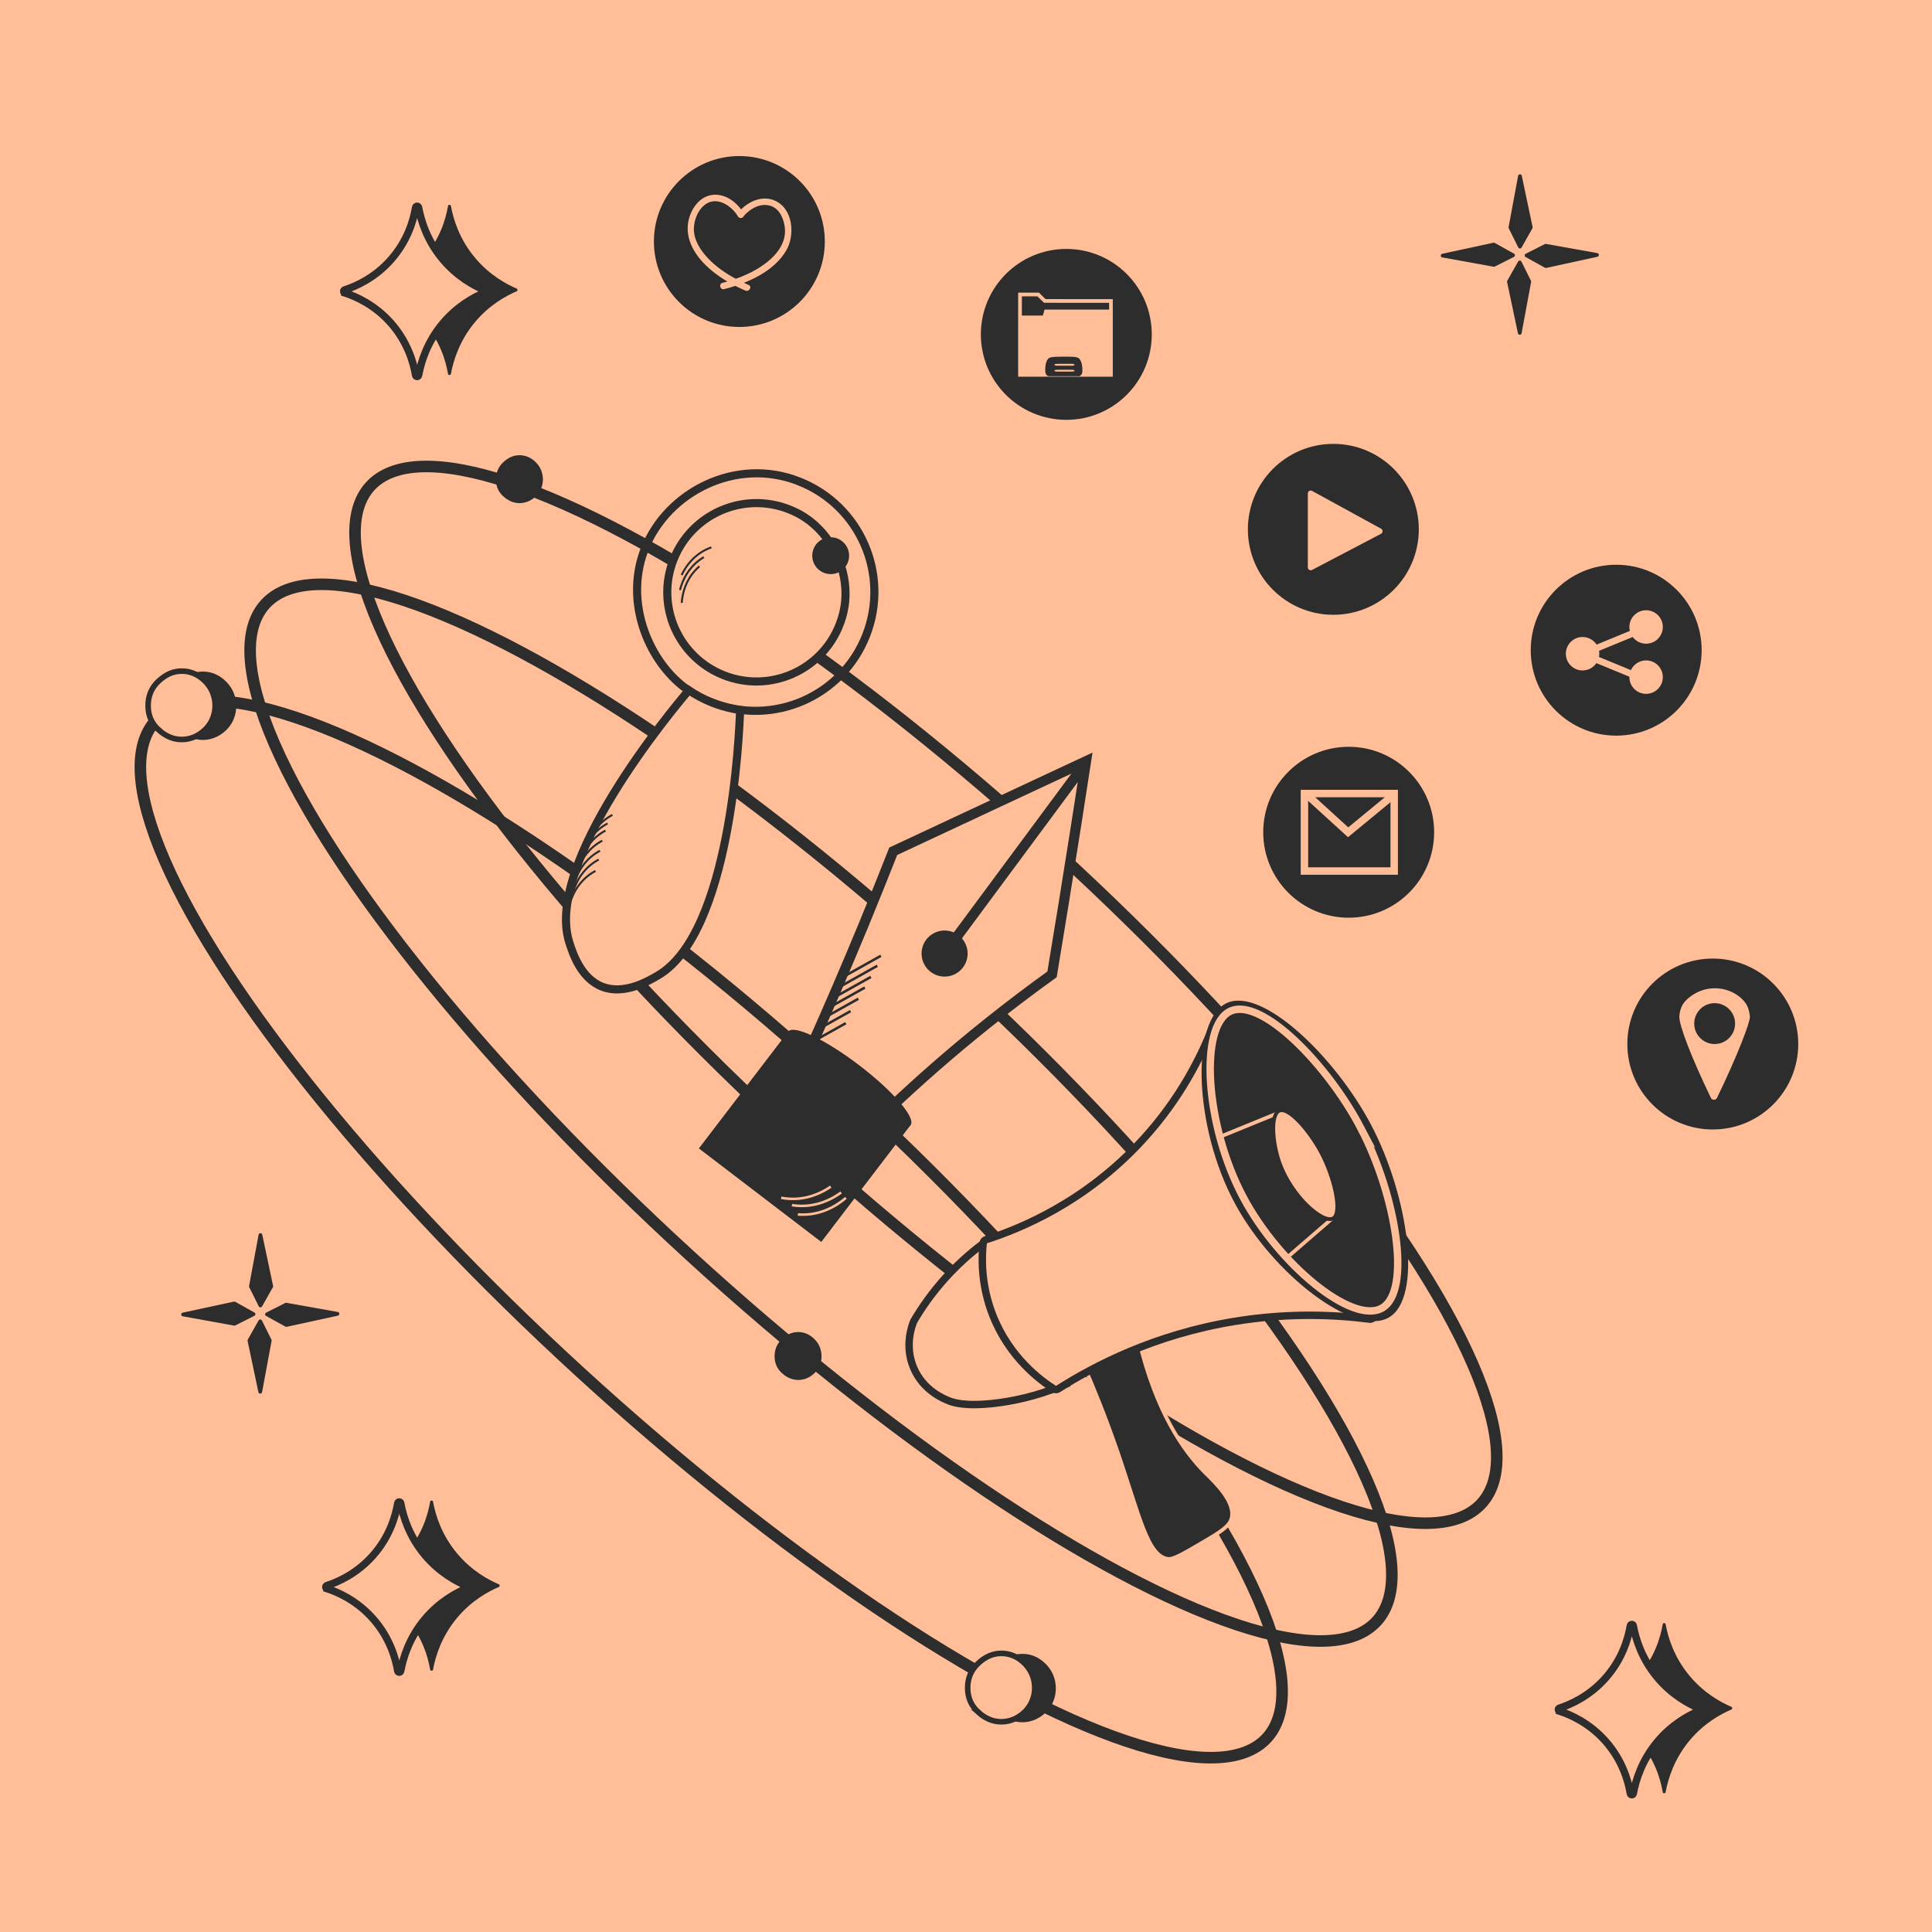 <?xml version="1.0" encoding="UTF-8"?>
<svg id="Capa_2" data-name="Capa 2" xmlns="http://www.w3.org/2000/svg" viewBox="0 0 520 520">
  <defs>
    <style>
      .cls-1 {
        stroke-dasharray: 0 2.55;
        stroke-width: 1.43px;
      }

      .cls-1, .cls-2, .cls-3, .cls-4, .cls-5, .cls-6, .cls-7, .cls-8, .cls-9, .cls-10, .cls-11, .cls-12, .cls-13, .cls-14, .cls-15 {
        stroke-miterlimit: 10;
      }

      .cls-1, .cls-2, .cls-3, .cls-5, .cls-6, .cls-8, .cls-10, .cls-11, .cls-13, .cls-14, .cls-15 {
        stroke: #2d2d2d;
      }

      .cls-1, .cls-3, .cls-4, .cls-8, .cls-11, .cls-12, .cls-13, .cls-15 {
        fill: none;
      }

      .cls-2, .cls-5, .cls-6, .cls-9, .cls-10, .cls-16, .cls-14 {
        fill: #ffbe98;
      }

      .cls-2, .cls-12 {
        stroke-width: 2px;
      }

      .cls-3, .cls-14 {
        stroke-width: 2.18px;
      }

      .cls-4, .cls-7, .cls-9, .cls-12 {
        stroke: #ffbe98;
      }

      .cls-4, .cls-15 {
        stroke-width: .68px;
      }

      .cls-5, .cls-11 {
        stroke-width: 2.72px;
      }

      .cls-6 {
        stroke-width: 1.5px;
      }

      .cls-7, .cls-17 {
        fill: #2d2d2d;
      }

      .cls-8 {
        stroke-width: .54px;
      }

      .cls-9 {
        stroke-width: 1.8px;
      }

      .cls-13 {
        stroke-width: 3.11px;
      }
    </style>
  </defs>
  <g id="Capa_1-2" data-name="Capa 1">
    <rect class="cls-16" width="520" height="520"/>
    <ellipse class="cls-13" cx="220.97" cy="299.46" rx="52.18" ry="202.75" transform="translate(-149.12 260.27) rotate(-47.53)"/>
    <ellipse class="cls-13" cx="191.44" cy="330.86" rx="52.18" ry="202.75" transform="translate(-181.88 248.69) rotate(-47.53)"/>
    <ellipse class="cls-13" cx="249.21" cy="267.75" rx="52.18" ry="202.75" transform="translate(-116.56 270.8) rotate(-47.53)"/>
    <path class="cls-17" d="m96.68,427.14c-.37-.12-.37-.64,0-.76,2.95-.96,8.13-3.19,12.55-8.26,4.33-4.96,5.93-10.34,6.54-13.92.08-.45.71-.45.79,0,.66,3.62,2.3,8.94,6.49,13.93,3.92,4.68,8.42,7.09,11.2,8.28.32.14.32.59,0,.73-2.78,1.19-7.28,3.6-11.2,8.28-4.18,4.99-5.82,10.31-6.49,13.93-.08.45-.72.44-.79,0-.61-3.58-2.22-8.96-6.54-13.92-4.42-5.06-9.6-7.3-12.55-8.26Z"/>
    <path class="cls-2" d="m87.97,427.53c-.37-.12-.37-.64,0-.76,2.95-.96,8.13-3.19,12.55-8.26,4.33-4.96,5.93-10.34,6.54-13.92.08-.45.71-.45.79,0,.66,3.62,2.3,8.94,6.49,13.93,3.92,4.68,8.42,7.09,11.2,8.28.32.14.32.59,0,.73-2.78,1.19-7.28,3.6-11.2,8.28-4.18,4.99-5.82,10.31-6.49,13.93-.08.45-.72.44-.79,0-.61-3.58-2.22-8.96-6.54-13.92-4.42-5.06-9.6-7.3-12.55-8.26Z"/>
    <path class="cls-17" d="m101.49,78.4c-.37-.12-.37-.64,0-.76,2.95-.96,8.13-3.19,12.55-8.26,4.33-4.96,5.93-10.34,6.54-13.92.08-.45.71-.45.79,0,.66,3.62,2.3,8.94,6.49,13.93,3.92,4.68,8.42,7.09,11.2,8.28.32.14.32.59,0,.73-2.78,1.19-7.28,3.6-11.2,8.28-4.18,4.99-5.82,10.31-6.49,13.93-.08.45-.72.44-.79,0-.61-3.58-2.22-8.96-6.54-13.92-4.42-5.06-9.6-7.3-12.55-8.26Z"/>
    <path class="cls-2" d="m92.78,78.79c-.37-.12-.37-.64,0-.76,2.95-.96,8.13-3.19,12.55-8.26,4.33-4.96,5.93-10.34,6.54-13.92.08-.45.71-.45.79,0,.66,3.62,2.3,8.94,6.49,13.93,3.92,4.68,8.42,7.09,11.2,8.28.32.14.32.59,0,.73-2.78,1.19-7.28,3.6-11.2,8.28-4.18,4.99-5.82,10.31-6.49,13.93-.08.45-.72.44-.79,0-.61-3.58-2.22-8.96-6.54-13.92-4.42-5.06-9.6-7.3-12.55-8.26Z"/>
    <g>
      <path class="cls-17" d="m70.54,351.62c.97-1.72,1.94-3.45,2.91-5.17.06-.11.08-.23.05-.35-.97-4.59-1.94-9.19-2.91-13.78-.11-.54-.89-.53-.99.01-.85,4.6-1.71,9.2-2.56,13.8-.02.11,0,.22.04.32.85,1.72,1.71,3.44,2.56,5.15.18.36.7.38.89.02Z"/>
      <path class="cls-17" d="m69.6,355.4c-.97,1.72-1.94,3.44-2.91,5.16-.06.11-.08.23-.05.35.97,4.6,1.94,9.2,2.91,13.79.11.54.89.53.99-.01.85-4.6,1.71-9.2,2.56-13.8.02-.11,0-.22-.04-.32-.85-1.72-1.71-3.44-2.56-5.15-.18-.36-.69-.38-.89-.02Z"/>
      <path class="cls-17" d="m71.63,354.19c1.73.96,3.46,1.92,5.18,2.87.11.06.23.08.35.05,4.59-1,9.18-2,13.77-3,.54-.12.53-.9-.02-.99-4.61-.82-9.21-1.65-13.82-2.47-.11-.02-.22,0-.32.05-1.71.87-3.43,1.73-5.14,2.6-.36.18-.37.7-.02.89Z"/>
      <path class="cls-17" d="m68.49,353.27c-1.73-.96-3.45-1.92-5.18-2.89-.11-.06-.23-.08-.35-.05-4.59.99-9.19,1.98-13.78,2.97-.54.12-.53.89.02.99,4.6.83,9.21,1.67,13.81,2.5.11.02.22,0,.32-.05,1.71-.86,3.43-1.72,5.14-2.59.36-.18.37-.7.02-.89Z"/>
    </g>
    <g>
      <path class="cls-17" d="m409.54,66.62c.97-1.72,1.94-3.45,2.91-5.17.06-.11.08-.23.05-.35-.97-4.59-1.94-9.19-2.91-13.78-.11-.54-.89-.53-.99.01-.85,4.6-1.71,9.2-2.56,13.8-.02.11,0,.22.04.32.85,1.72,1.71,3.44,2.56,5.15.18.36.7.38.89.02Z"/>
      <path class="cls-17" d="m408.6,70.4c-.97,1.72-1.94,3.44-2.91,5.16-.06.11-.08.23-.05.35.97,4.6,1.94,9.2,2.91,13.79.11.54.89.53.99-.01.85-4.6,1.71-9.2,2.56-13.8.02-.11,0-.22-.04-.32-.85-1.72-1.71-3.44-2.56-5.16-.18-.36-.69-.38-.89-.02Z"/>
      <path class="cls-17" d="m410.64,69.19c1.73.96,3.46,1.92,5.18,2.87.11.06.23.08.35.05,4.59-1,9.18-2,13.77-3,.54-.12.53-.9-.02-.99-4.61-.82-9.21-1.65-13.82-2.47-.11-.02-.22,0-.32.05-1.71.87-3.43,1.73-5.14,2.6-.36.18-.37.7-.02.89Z"/>
      <path class="cls-17" d="m407.49,68.27c-1.73-.96-3.45-1.92-5.18-2.89-.11-.06-.23-.08-.35-.05-4.59.99-9.19,1.98-13.78,2.97-.54.12-.53.89.02.99,4.6.83,9.21,1.67,13.81,2.5.11.02.22,0,.32-.05,1.71-.86,3.43-1.72,5.14-2.59.36-.18.37-.7.02-.89Z"/>
    </g>
    <path class="cls-17" d="m48.4,196.59c1.91,1.72,3.98,2.57,6.2,2.57s4.39-.86,6.2-2.57c1.09-1.03,1.63-2.07,1.78-2.35.25-.48,1-2.03,1.01-4.18,0-.86-.11-2.41-.93-4.1-.17-.35-.73-1.46-1.85-2.56-1.81-1.77-3.88-2.65-6.2-2.65s-4.29.89-6.2,2.65c-1.92,1.77-2.87,3.98-2.87,6.64s.96,4.84,2.87,6.55Z"/>
    <path class="cls-6" d="m42.72,196.47c1.91,1.72,3.98,2.57,6.2,2.57s4.39-.86,6.2-2.57c1.09-1.03,1.63-2.07,1.78-2.35.25-.48,1-2.03,1.01-4.18,0-.86-.11-2.41-.93-4.1-.17-.35-.73-1.46-1.85-2.56-1.81-1.77-3.88-2.65-6.2-2.65s-4.29.89-6.2,2.65c-1.92,1.77-2.87,3.98-2.87,6.64s.96,4.84,2.87,6.55Z"/>
    <path class="cls-17" d="m268.99,460.98c1.91,1.72,3.98,2.57,6.2,2.57s4.39-.86,6.2-2.57c1.09-1.03,1.63-2.07,1.78-2.35.25-.48,1-2.03,1.01-4.18,0-.86-.11-2.41-.93-4.1-.17-.35-.73-1.46-1.85-2.56-1.81-1.77-3.88-2.65-6.2-2.65s-4.29.89-6.2,2.65c-1.92,1.77-2.87,3.98-2.87,6.64s.96,4.84,2.87,6.55Z"/>
    <path class="cls-6" d="m263.31,460.85c1.91,1.72,3.98,2.57,6.2,2.57s4.39-.86,6.2-2.57c1.09-1.03,1.63-2.07,1.78-2.35.25-.48,1-2.03,1.01-4.18,0-.86-.11-2.41-.93-4.1-.17-.35-.73-1.46-1.85-2.56-1.81-1.77-3.88-2.65-6.2-2.65s-4.29.89-6.2,2.65c-1.92,1.77-2.87,3.98-2.87,6.64s.96,4.84,2.87,6.55Z"/>
    <g>
      <path class="cls-5" d="m239.73,298.07c7.81-7.37,16.43-14.95,25.92-22.54,5.95-4.76,11.8-9.18,17.51-13.28,2.23-13.41,4.41-26.91,6.54-40.5.89-5.64,1.76-11.27,2.62-16.88-3.29,1.54-14.16,6.61-17.46,8.15-10.42,4.87-24.02,11.23-34.44,16.1-2.63,6.68-5.35,13.43-8.16,20.24-4.59,11.09-9.24,21.88-13.93,32.37,7.13,5.45,14.26,10.9,21.4,16.35Z"/>
      <ellipse class="cls-17" cx="228.61" cy="290.21" rx="4.4" ry="20.73" transform="translate(-140.78 295.71) rotate(-52.62)"/>
      <rect class="cls-17" x="195.86" y="286.14" width="41.46" height="39.61" transform="translate(202.97 680.55) rotate(-142.62)"/>
      <path class="cls-11" d="m253.31,257.83c12.88-17.38,25.75-34.76,38.63-52.14"/>
      <circle class="cls-17" cx="254.24" cy="256.65" r="6.2"/>
      <path class="cls-4" d="m223.6,319.39c-1.77,1.21-5.22,3.18-9.79,3.29-1.32.03-2.52-.1-3.55-.3"/>
      <path class="cls-4" d="m226.39,320.95c-1.73,1.27-5.11,3.35-9.68,3.6-1.32.07-2.52-.02-3.56-.18"/>
      <path class="cls-4" d="m227.67,322.41c-1.62,1.4-4.83,3.74-9.37,4.36-1.31.18-2.51.18-3.56.1"/>
      <path class="cls-15" d="m227.45,262.65c3.22-1.8,6.43-3.6,9.65-5.4"/>
      <path class="cls-15" d="m226.48,265.34c3.22-1.8,6.43-3.6,9.65-5.4"/>
      <path class="cls-15" d="m224.75,268.34c3.22-1.8,6.43-3.6,9.65-5.4"/>
      <path class="cls-15" d="m223.13,271.2c3.22-1.8,6.43-3.6,9.65-5.4"/>
      <path class="cls-15" d="m221.38,274.21c3.22-1.8,6.43-3.6,9.65-5.4"/>
      <path class="cls-15" d="m219.28,277.54c3.22-1.8,6.43-3.6,9.65-5.4"/>
      <path class="cls-15" d="m218,280.79c3.22-1.8,6.43-3.6,9.65-5.4"/>
    </g>
    <g>
      <path class="cls-14" d="m216.47,139.16c-.82-.53-2.21-1.34-4.11-2.09-12.34-4.84-26.26,1.25-31.1,13.59-4.84,12.34,1.25,26.26,13.59,31.1,12.34,4.84,26.26-1.25,31.1-13.59,1.07-2.72,1.41-5.03,1.53-6.27.83-8.86-3.7-18-11-22.74Z"/>
      <path class="cls-3" d="m215.02,129.54c-16.98-6.65-35.41,2.88-41.45,18.11-5.31,13.37.12,28.08,8.97,35.98,4.11,3.67,8.13,5.08,9.14,5.48,16.45,6.45,35.01-1.66,41.45-18.11,6.45-16.45-1.66-35.01-18.11-41.45Z"/>
      <path class="cls-14" d="m177.06,262.56c-2.67,1.56-9.1,5.31-14.99,3.01-5.76-2.25-7.94-9.08-8.84-11.9-6.84-21.36,27.76-62.7,32.16-67.89,1.69,1.14,3.96,2.44,6.8,3.52,2.66,1.01,5.08,1.53,7.01,1.81-.24,6.81-2.51,59.99-22.14,71.45Z"/>
      <circle class="cls-17" cx="223.58" cy="149.56" r="4.96"/>
      <path class="cls-8" d="m183.47,154.78c.73-1.55,2.31-4.31,5.43-6.23.9-.56,1.78-.95,2.57-1.23"/>
      <path class="cls-8" d="m183.02,158.82c.42-1.66,1.44-4.67,4.13-7.16.78-.72,1.56-1.27,2.29-1.7"/>
      <path class="cls-8" d="m183.49,162.27c.12-1.71.6-4.85,2.81-7.77.64-.84,1.32-1.53,1.95-2.08"/>
      <path class="cls-8" d="m153.45,242.95c.5-1.64,1.67-4.6,4.47-6.95.81-.68,1.62-1.2,2.37-1.59"/>
      <path class="cls-8" d="m154.31,239.9c.5-1.64,1.67-4.6,4.47-6.95.81-.68,1.62-1.2,2.37-1.59"/>
      <path class="cls-8" d="m154.66,237.52c.5-1.64,1.67-4.6,4.47-6.95.81-.68,1.62-1.2,2.37-1.59"/>
      <path class="cls-8" d="m155.27,234.81c.5-1.64,1.67-4.6,4.47-6.95.81-.68,1.62-1.2,2.37-1.59"/>
      <path class="cls-8" d="m156.13,232.1c.5-1.64,1.67-4.6,4.47-6.95.81-.68,1.62-1.2,2.37-1.59"/>
      <path class="cls-8" d="m158,227.87c.5-1.64,1.67-4.6,4.47-6.95.81-.68,1.62-1.2,2.37-1.59"/>
      <path class="cls-8" d="m156.69,230.18c.49-1.64,1.66-4.6,4.47-6.95.81-.68,1.62-1.2,2.37-1.59"/>
    </g>
    <g>
      <path class="cls-2" d="m265.7,333.91c-3.24,2.32-7.09,5.5-10.95,9.73-3.93,4.3-6.78,8.49-8.82,11.97-.45,1.11-2.57,6.6,0,12.6,2.6,6.09,8.12,8.29,9.45,8.82,1.06.42,4.32,1.62,12.6.63,4.31-.52,10.58-1.7,17.88-4.69-3.06-1.68-11.95-7.05-17.01-18.27-4.06-9-3.59-17.16-3.15-20.79Z"/>
      <path class="cls-7" d="m306.5,360.5c-2.38.69-5.09,1.65-8,3-2.65,1.23-4.95,2.55-6.88,3.8,2.29,5.23,5.6,13.18,9.04,23.11,6.02,17.42,8.13,28.52,13.74,29.18,1.44.17,4.18-1.44,9.64-4.65,4.54-2.66,6.76-4.13,7.37-6.06,1.43-4.52-4.63-10.11-6.91-12.38-6.09-6.07-13.37-16.59-18-36Z"/>
      <path class="cls-2" d="m264.62,334.56c.04-.41.33-.76.73-.89,8.97-2.87,26.83-10,42.44-27.17,9.98-10.97,15.59-22.25,18.76-30.54.4-1.05,1.95-.82,2.02.3.7,10.11,3.21,25.42,11.73,41.86,9.09,17.55,21.1,28.8,29.12,35.07.84.66.28,2-.77,1.86-9.41-1.21-21.92-1.75-36.29.59-21.83,3.55-38.06,12.14-47.57,18.2-.34.22-.77.22-1.12,0-3.63-2.31-11.97-8.44-16.45-19.81-3.2-8.14-3.03-15.42-2.6-19.48Z"/>
      <path class="cls-17" d="m368.99,302.67c10.1,19.12,14.11,46.82,4.7,52-9.21,5.07-31-11.6-41.36-30.84-11.07-20.57-11.9-49.31-2.16-53.85,9.56-4.45,29.21,14.5,38.82,32.69Z"/>
      <path class="cls-7" d="m346.21,338.64c4.16-3.6,8.31-7.19,12.47-10.79-1.85-.81-8.58-4.02-12.47-11.89-3.7-7.49-2.47-14.42-2.02-16.46-5.21,2.13-10.41,4.25-15.62,6.38,1.27,5.08,3.5,11.74,7.56,18.9,3.32,5.87,6.96,10.46,10.08,13.86Z"/>
      <path class="cls-10" d="m344.32,298.95c-2.4,1.04-1.87,8.47,0,13.86,3.19,9.17,11.75,16.65,14.49,15.12,2.58-1.44.34-11.03-3.15-17.64-3.03-5.73-8.71-12.48-11.34-11.34Z"/>
      <path class="cls-12" d="m366.28,303.65c9.45,18.05,13.77,43.91,5.64,48.45-7.96,4.44-27.63-11.68-37.3-29.85-10.34-19.43-11.9-46.16-3.46-50.09,8.29-3.86,26.13,14.31,35.12,31.49Z"/>
    </g>
    <g>
      <circle class="cls-17" cx="435" cy="175" r="23"/>
      <circle class="cls-16" cx="425.95" cy="175.95" r="4.5"/>
      <circle class="cls-16" cx="443.05" cy="168.75" r="4.5"/>
      <circle class="cls-16" cx="443.05" cy="182.25" r="4.5"/>
      <line class="cls-9" x1="443" y1="169" x2="426" y2="176"/>
      <line class="cls-9" x1="426" y1="176" x2="443" y2="183"/>
    </g>
    <g>
      <circle class="cls-17" cx="199" cy="65" r="23"/>
      <g>
        <path class="cls-16" d="m199.97,58.37c1.79-2.14,4.73-3.94,7.59-2.91,2.32.83,3.38,3.44,3.67,5.71.61,4.75-3.08,8.47-6.79,10.82-3.07,1.94-6.49,3.23-9.99,4.14-1.09.28-.63,1.97.47,1.69,6.19-1.6,13.31-4.63,16.7-10.41,2.45-4.18,1.83-11.38-3.19-13.47-3.53-1.47-7.41.47-9.69,3.21-.72.86.51,2.1,1.24,1.24h0Z"/>
        <path class="cls-16" d="m200.1,57.32c-1.65-2.72-4.53-5.05-7.87-4.9-2.94.14-5.1,2.26-6.23,4.83-2.32,5.25.06,10.34,3.93,14.12,3.05,2.98,6.79,5.17,10.69,6.84,1.02.44,1.92-1.07.88-1.51-3.66-1.57-7.19-3.58-10.09-6.33-2.15-2.05-4.16-4.66-4.59-7.69-.36-2.58.68-5.68,2.67-7.39,3.18-2.73,7.31-.06,9.11,2.91.58.96,2.1.08,1.51-.88h0Z"/>
      </g>
    </g>
    <circle class="cls-17" cx="461" cy="281" r="23"/>
    <path class="cls-16" d="m452,273.65c.03-1.78.84-3.16.84-3.16.5-.85,1.23-1.62,2.18-2.31,2.01-1.46,4.19-2.19,6.52-2.19s4.61.73,6.52,2.19c1.18.9,1.77,1.82,1.95,2.11.81,1.29.97,3.15.98,3.38.06,1.41-3.19,10.12-8.88,21.87-.3.61-1.3.61-1.6,0-5.42-11.2-8.55-19.59-8.52-21.89Z"/>
    <circle class="cls-17" cx="461.5" cy="275.5" r="5.5"/>
    <path class="cls-1" d="m292.5,204.5c7.87-3.65,18.6-10.2,24.62-21.93,11.42-22.25-4.83-42.23,8.38-62.07,5.21-7.83,14.94-15.53,26-17,19.09-2.54,30.11,13.77,40,8,10.41-6.07,7.75-30.06,16-31,.45-.05.82-.02,1,0"/>
    <path class="cls-17" d="m135.5,133.62c1.34,1.2,2.79,1.8,4.34,1.8s3.07-.6,4.34-1.8c.76-.72,1.14-1.45,1.24-1.65.17-.33.7-1.42.7-2.93,0-.6-.08-1.69-.65-2.87-.12-.25-.51-1.02-1.3-1.79-1.27-1.24-2.72-1.86-4.34-1.86s-3,.62-4.34,1.86c-1.34,1.24-2.01,2.79-2.01,4.65s.67,3.39,2.01,4.59Z"/>
    <path class="cls-17" d="m210.5,369.62c1.34,1.2,2.79,1.8,4.34,1.8s3.07-.6,4.34-1.8c.76-.72,1.14-1.45,1.24-1.65.17-.33.7-1.42.7-2.93,0-.6-.08-1.69-.65-2.87-.12-.25-.51-1.02-1.3-1.79-1.27-1.24-2.72-1.86-4.34-1.86s-3,.62-4.34,1.86c-1.34,1.24-2.01,2.79-2.01,4.65s.67,3.39,2.01,4.59Z"/>
    <circle class="cls-17" cx="287" cy="90" r="23"/>
    <g>
      <path class="cls-7" d="m299,100.89h-24.46v-21.63h4.88c.6.58,1.19,1.16,1.79,1.74,5.93,0,11.86,0,17.8.01v19.88Z"/>
      <path class="cls-16" d="m299,100.91h-24.46v-15.98h6.15l.46-1.61c5.95,0,11.91,0,17.86,0v17.59Z"/>
      <path class="cls-17" d="m282.35,101.27c-.52,0-.97-.55-1.01-1.27-.1-1.99.4-2.89.57-3.17.45-.71.99-.83,4.52-.84,3.23,0,3.77.09,4.23.78.58.86.69,2.11.67,3.13-.02.76-.47,1.36-1.01,1.36h-7.97Z"/>
      <path class="cls-16" d="m289.24,98.18c0,.14-.34.25-.75.25h-3.96c-.41,0-.75-.11-.75-.25s.34-.25.75-.25h3.96c.41,0,.75.11.75.25Z"/>
      <path class="cls-16" d="m289.24,99.77c0,.14-.34.25-.75.25h-3.96c-.41,0-.75-.11-.75-.25s.34-.25.75-.25h3.96c.41,0,.75.11.75.25Z"/>
    </g>
    <g>
      <circle class="cls-17" cx="363" cy="224" r="23"/>
      <g>
        <rect class="cls-12" x="351.09" y="213.58" width="24.16" height="20.86"/>
        <polyline class="cls-12" points="351.41 213.58 362.85 224.01 375.25 213.79"/>
      </g>
    </g>
    <path class="cls-17" d="m428.43,460.12c-.37-.12-.37-.64,0-.76,2.95-.96,8.13-3.19,12.55-8.26,4.33-4.96,5.93-10.34,6.54-13.92.08-.45.71-.45.79,0,.66,3.62,2.3,8.94,6.49,13.93,3.92,4.68,8.42,7.09,11.2,8.28.32.14.32.59,0,.73-2.78,1.19-7.28,3.6-11.2,8.28-4.18,4.99-5.82,10.31-6.49,13.93-.08.45-.72.44-.79,0-.61-3.58-2.22-8.96-6.54-13.92-4.42-5.06-9.6-7.3-12.55-8.26Z"/>
    <path class="cls-2" d="m419.72,460.51c-.37-.12-.37-.64,0-.76,2.95-.96,8.13-3.19,12.55-8.26,4.33-4.96,5.93-10.34,6.54-13.92.08-.45.71-.45.79,0,.66,3.62,2.3,8.94,6.49,13.93,3.92,4.68,8.42,7.09,11.2,8.28.32.14.32.59,0,.73-2.78,1.19-7.28,3.6-11.2,8.28-4.18,4.99-5.82,10.31-6.49,13.93-.08.45-.72.44-.79,0-.61-3.58-2.22-8.96-6.54-13.92-4.42-5.06-9.6-7.3-12.55-8.26Z"/>
    <circle class="cls-17" cx="358.87" cy="142.47" r="23"/>
    <path class="cls-16" d="m371.71,143.67c-6.19,3.24-12.38,6.49-18.57,9.73-.52.27-1.14-.1-1.14-.69v-19.9c0-.59.63-.97,1.15-.68,6.19,3.39,12.38,6.78,18.57,10.17.55.3.54,1.08-.01,1.37Z"/>
  </g>
</svg>